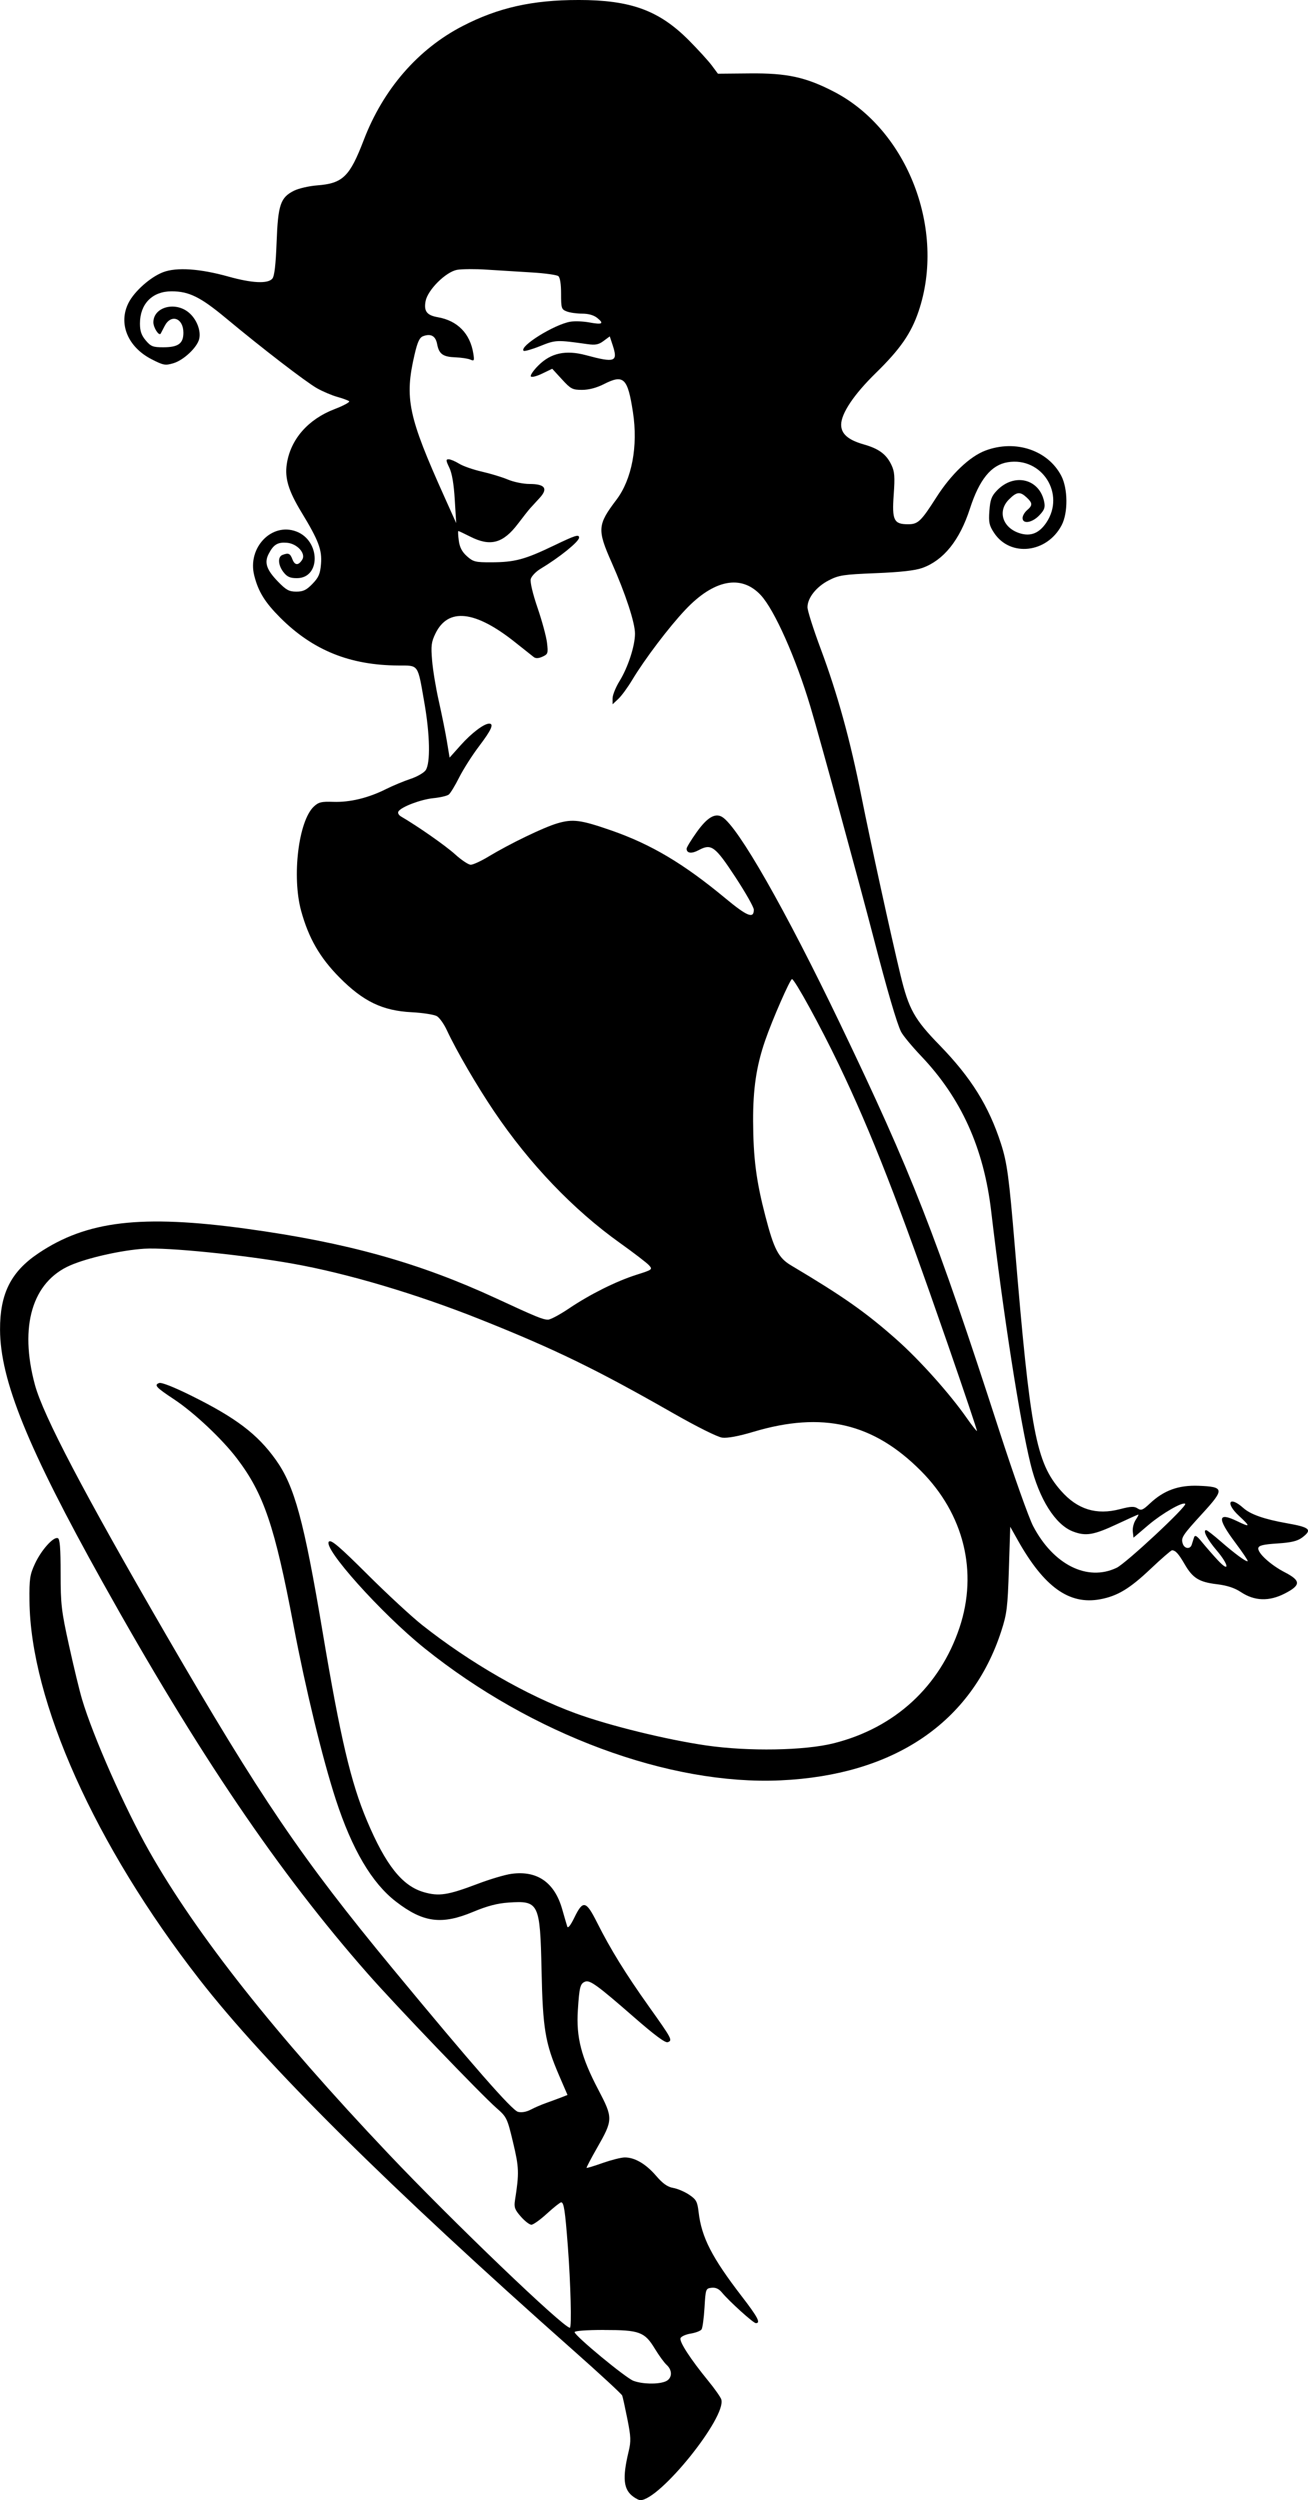 <?xml version="1.0" encoding="UTF-8" standalone="no"?>
<!-- Created with Inkscape (http://www.inkscape.org/) -->

<svg
   width="28.935mm"
   height="55.306mm"
   viewBox="0 0 28.935 55.306"
   version="1.1"
   id="svg4639"
   inkscape:version="1.2 (dc2aedaf03, 2022-05-15)"
   sodipodi:docname="Pinup1.svg"
   xmlns:inkscape="http://www.inkscape.org/namespaces/inkscape"
   xmlns:sodipodi="http://sodipodi.sourceforge.net/DTD/sodipodi-0.dtd"
   xmlns="http://www.w3.org/2000/svg"
   xmlns:svg="http://www.w3.org/2000/svg"
   xmlns:rdf="http://www.w3.org/1999/02/22-rdf-syntax-ns#"
   xmlns:cc="http://creativecommons.org/ns#"
   xmlns:dc="http://purl.org/dc/elements/1.1/">
  <title
     id="title4667">Pinup</title>
  <sodipodi:namedview
     id="namedview4641"
     pagecolor="#ffffff"
     bordercolor="#000000"
     borderopacity="0.25"
     inkscape:showpageshadow="2"
     inkscape:pageopacity="0.0"
     inkscape:pagecheckerboard="0"
     inkscape:deskcolor="#d1d1d1"
     inkscape:document-units="mm"
     showgrid="false"
     inkscape:zoom="0.74564394"
     inkscape:cx="292.36474"
     inkscape:cy="-57.668275"
     inkscape:window-width="1920"
     inkscape:window-height="1017"
     inkscape:window-x="1912"
     inkscape:window-y="-8"
     inkscape:window-maximized="1"
     inkscape:current-layer="layer1" />
  <defs
     id="defs4636" />
  <g
     inkscape:label="Lager 1"
     inkscape:groupmode="layer"
     id="layer1"
     transform="translate(-27.758,-163.96)">
    <path
       id="path4501-6"
       style="fill:#000000;stroke-width:0.05"
       d="m 40.551,163.96 c -1.018,0 -1.774,0.17 -2.561,0.577 -0.987,0.51 -1.755,1.397 -2.185,2.52 -0.312,0.814 -0.463,0.96 -1.034,1.004 -0.178,0.014 -0.408,0.067 -0.51,0.118 -0.299,0.15 -0.353,0.31 -0.384,1.138 -0.019,0.502 -0.048,0.75 -0.094,0.806 -0.098,0.118 -0.448,0.102 -0.972,-0.045 -0.631,-0.176 -1.146,-0.211 -1.445,-0.097 -0.28,0.107 -0.633,0.42 -0.764,0.677 -0.233,0.457 -0.019,0.979 0.512,1.25 0.262,0.134 0.3,0.14 0.482,0.086 0.224,-0.067 0.521,-0.346 0.568,-0.534 0.045,-0.181 -0.055,-0.44 -0.228,-0.585 -0.303,-0.255 -0.785,-0.123 -0.785,0.215 0,0.119 0.126,0.312 0.162,0.249 0.006,-0.011 0.045,-0.086 0.087,-0.167 0.142,-0.276 0.415,-0.178 0.415,0.148 0,0.24 -0.114,0.322 -0.446,0.322 -0.228,0 -0.274,-0.018 -0.387,-0.152 -0.096,-0.114 -0.128,-0.208 -0.128,-0.374 0,-0.433 0.273,-0.712 0.698,-0.712 0.387,-3.1e-4 0.64,0.125 1.203,0.593 0.797,0.664 1.764,1.408 2.015,1.551 0.123,0.07 0.323,0.155 0.446,0.19 0.123,0.034 0.242,0.078 0.265,0.097 0.023,0.019 -0.121,0.098 -0.32,0.174 -0.59,0.226 -0.977,0.67 -1.059,1.217 -0.047,0.313 0.039,0.595 0.326,1.067 0.379,0.624 0.457,0.832 0.431,1.143 -0.018,0.22 -0.052,0.297 -0.189,0.439 -0.133,0.137 -0.204,0.172 -0.357,0.172 -0.16,0 -0.225,-0.035 -0.406,-0.222 -0.253,-0.261 -0.306,-0.419 -0.206,-0.612 0.107,-0.208 0.2,-0.264 0.405,-0.247 0.226,0.019 0.424,0.238 0.338,0.374 -0.084,0.133 -0.164,0.13 -0.217,-0.007 -0.05,-0.132 -0.087,-0.149 -0.22,-0.098 -0.11,0.042 -0.098,0.229 0.024,0.384 0.079,0.101 0.146,0.13 0.294,0.13 0.532,0 0.523,-0.829 -0.011,-1.032 -0.545,-0.207 -1.087,0.358 -0.932,0.973 0.09,0.358 0.235,0.592 0.575,0.933 0.721,0.721 1.541,1.053 2.612,1.058 0.458,0.002 0.425,-0.045 0.576,0.82 0.125,0.713 0.137,1.343 0.029,1.497 -0.041,0.058 -0.191,0.144 -0.334,0.191 -0.143,0.047 -0.388,0.149 -0.545,0.227 -0.391,0.196 -0.798,0.294 -1.164,0.281 -0.263,-0.009 -0.326,0.006 -0.431,0.105 -0.339,0.318 -0.488,1.549 -0.28,2.308 0.165,0.602 0.414,1.034 0.849,1.473 0.524,0.529 0.95,0.735 1.596,0.768 0.251,0.013 0.504,0.053 0.561,0.089 0.057,0.036 0.154,0.173 0.215,0.304 0.213,0.458 0.665,1.234 1.047,1.8 0.783,1.161 1.755,2.177 2.783,2.91 0.307,0.219 0.597,0.442 0.644,0.494 0.083,0.092 0.075,0.099 -0.273,0.209 -0.454,0.144 -1.034,0.434 -1.501,0.749 -0.2,0.135 -0.407,0.245 -0.459,0.245 -0.115,0 -0.257,-0.058 -1.144,-0.469 -1.713,-0.793 -3.311,-1.238 -5.53,-1.542 -2.326,-0.318 -3.531,-0.176 -4.602,0.544 -0.607,0.408 -0.85,0.893 -0.847,1.69 0.004,1.117 0.613,2.616 2.267,5.582 2.117,3.797 3.896,6.423 5.87,8.666 0.62,0.705 2.499,2.665 2.847,2.97 0.224,0.196 0.236,0.22 0.365,0.76 0.133,0.556 0.137,0.676 0.042,1.281 -0.024,0.152 -0.004,0.206 0.13,0.359 0.087,0.099 0.192,0.18 0.233,0.18 0.041,0 0.197,-0.111 0.346,-0.248 0.149,-0.136 0.29,-0.248 0.313,-0.248 0.06,0 0.087,0.181 0.147,0.966 0.063,0.828 0.088,1.809 0.046,1.809 -0.144,-3e-4 -2.602,-2.357 -4.022,-3.857 -2.502,-2.642 -4.232,-4.83 -5.283,-6.683 -0.541,-0.954 -1.243,-2.541 -1.487,-3.362 -0.057,-0.191 -0.186,-0.726 -0.288,-1.19 -0.169,-0.767 -0.186,-0.91 -0.186,-1.597 -2e-4,-0.561 -0.016,-0.76 -0.062,-0.778 -0.097,-0.037 -0.366,0.264 -0.506,0.566 -0.112,0.243 -0.126,0.332 -0.121,0.818 0.02,2.22 1.451,5.41 3.755,8.371 1.477,1.899 4.194,4.595 8.286,8.221 0.577,0.511 1.058,0.956 1.071,0.99 0.013,0.034 0.064,0.266 0.114,0.517 0.079,0.395 0.083,0.491 0.029,0.718 -0.144,0.599 -0.116,0.849 0.11,1.008 0.057,0.04 0.122,0.072 0.146,0.072 0.434,0 1.916,-1.843 1.793,-2.23 -0.016,-0.051 -0.145,-0.234 -0.287,-0.408 -0.394,-0.482 -0.645,-0.868 -0.615,-0.946 0.015,-0.039 0.117,-0.084 0.227,-0.102 0.11,-0.018 0.217,-0.059 0.239,-0.093 0.022,-0.034 0.051,-0.252 0.065,-0.483 0.024,-0.411 0.028,-0.422 0.155,-0.437 0.089,-0.01 0.161,0.022 0.225,0.099 0.163,0.198 0.7,0.684 0.756,0.684 0.112,0 0.042,-0.134 -0.311,-0.592 -0.662,-0.861 -0.889,-1.303 -0.955,-1.86 -0.028,-0.239 -0.052,-0.283 -0.211,-0.39 -0.099,-0.066 -0.258,-0.134 -0.353,-0.15 -0.126,-0.022 -0.23,-0.096 -0.38,-0.271 -0.225,-0.261 -0.471,-0.405 -0.692,-0.403 -0.078,5.7e-4 -0.296,0.056 -0.485,0.122 -0.189,0.067 -0.351,0.116 -0.358,0.109 -0.007,-0.007 0.096,-0.204 0.229,-0.437 0.359,-0.628 0.36,-0.664 0.028,-1.297 -0.376,-0.716 -0.489,-1.159 -0.45,-1.755 0.033,-0.515 0.052,-0.588 0.163,-0.631 0.104,-0.04 0.275,0.085 1.075,0.783 0.464,0.405 0.697,0.578 0.752,0.557 0.108,-0.042 0.095,-0.068 -0.42,-0.792 -0.516,-0.726 -0.848,-1.264 -1.145,-1.855 -0.245,-0.488 -0.312,-0.502 -0.503,-0.108 -0.082,0.169 -0.141,0.244 -0.156,0.198 -0.013,-0.041 -0.064,-0.214 -0.112,-0.384 -0.168,-0.591 -0.55,-0.86 -1.119,-0.784 -0.14,0.018 -0.48,0.119 -0.756,0.224 -0.658,0.249 -0.852,0.279 -1.19,0.181 -0.475,-0.138 -0.84,-0.598 -1.254,-1.58 -0.356,-0.843 -0.588,-1.832 -0.981,-4.174 -0.414,-2.465 -0.621,-3.228 -1.036,-3.809 -0.406,-0.569 -0.883,-0.93 -1.877,-1.422 -0.38,-0.188 -0.654,-0.296 -0.704,-0.276 -0.116,0.045 -0.071,0.095 0.334,0.363 0.44,0.292 1.058,0.873 1.386,1.304 0.594,0.78 0.837,1.495 1.253,3.692 0.268,1.411 0.641,2.95 0.936,3.856 0.36,1.103 0.796,1.844 1.33,2.256 0.603,0.465 1.011,0.519 1.712,0.225 0.309,-0.129 0.53,-0.187 0.782,-0.204 0.668,-0.046 0.695,0.01 0.727,1.5 0.027,1.289 0.08,1.608 0.386,2.32 l 0.188,0.436 -0.132,0.052 c -0.073,0.028 -0.221,0.083 -0.33,0.122 -0.109,0.038 -0.267,0.106 -0.352,0.151 -0.094,0.05 -0.202,0.069 -0.28,0.049 -0.135,-0.034 -1.014,-1.039 -2.78,-3.177 -2.012,-2.437 -2.911,-3.761 -4.998,-7.361 -1.83,-3.158 -2.727,-4.868 -2.91,-5.546 -0.349,-1.294 -0.058,-2.276 0.783,-2.641 0.386,-0.168 1.136,-0.336 1.636,-0.368 0.514,-0.033 2.199,0.137 3.286,0.331 1.208,0.215 2.734,0.669 4.142,1.23 1.65,0.658 2.562,1.101 4.266,2.074 0.529,0.302 0.986,0.53 1.09,0.544 0.116,0.015 0.361,-0.03 0.695,-0.13 1.527,-0.455 2.649,-0.193 3.702,0.865 0.951,0.955 1.266,2.234 0.854,3.467 -0.436,1.303 -1.429,2.217 -2.78,2.558 -0.646,0.163 -1.888,0.184 -2.822,0.049 -0.881,-0.128 -2.148,-0.439 -2.889,-0.71 -1.082,-0.395 -2.346,-1.123 -3.395,-1.953 -0.232,-0.183 -0.776,-0.687 -1.209,-1.118 -0.616,-0.614 -0.802,-0.773 -0.853,-0.73 -0.154,0.128 1.153,1.588 2.111,2.359 2.374,1.909 5.413,3.037 7.88,2.924 2.508,-0.115 4.226,-1.278 4.882,-3.305 0.122,-0.377 0.14,-0.519 0.167,-1.363 l 0.03,-0.942 0.167,0.298 c 0.583,1.037 1.138,1.435 1.825,1.306 0.38,-0.071 0.651,-0.234 1.112,-0.671 0.24,-0.227 0.453,-0.412 0.475,-0.412 0.077,0.001 0.145,0.076 0.28,0.309 0.177,0.306 0.319,0.395 0.716,0.442 0.222,0.027 0.389,0.081 0.527,0.173 0.301,0.2 0.623,0.211 0.97,0.033 0.36,-0.185 0.361,-0.284 0.004,-0.469 -0.316,-0.163 -0.608,-0.43 -0.588,-0.537 0.011,-0.058 0.111,-0.082 0.422,-0.102 0.305,-0.02 0.441,-0.052 0.545,-0.129 0.234,-0.175 0.179,-0.228 -0.333,-0.318 -0.504,-0.089 -0.805,-0.195 -0.966,-0.338 -0.311,-0.278 -0.405,-0.113 -0.098,0.172 0.263,0.245 0.258,0.263 -0.038,0.12 -0.434,-0.21 -0.447,-0.067 -0.042,0.474 0.162,0.216 0.285,0.4 0.275,0.41 -0.026,0.026 -0.286,-0.165 -0.607,-0.445 -0.151,-0.132 -0.292,-0.241 -0.312,-0.241 -0.082,0 0.024,0.204 0.23,0.446 0.273,0.32 0.3,0.511 0.031,0.223 -0.102,-0.109 -0.256,-0.286 -0.344,-0.393 -0.127,-0.156 -0.164,-0.178 -0.186,-0.112 -0.015,0.046 -0.037,0.117 -0.05,0.158 -0.033,0.107 -0.163,0.092 -0.199,-0.024 -0.042,-0.131 -0.009,-0.181 0.444,-0.676 0.483,-0.528 0.475,-0.581 -0.093,-0.603 -0.444,-0.017 -0.769,0.101 -1.077,0.391 -0.156,0.147 -0.194,0.163 -0.273,0.11 -0.074,-0.05 -0.15,-0.046 -0.389,0.016 -0.524,0.137 -0.942,0.007 -1.306,-0.407 -0.552,-0.628 -0.679,-1.297 -1.02,-5.398 -0.128,-1.537 -0.171,-1.858 -0.307,-2.28 -0.27,-0.834 -0.661,-1.461 -1.357,-2.177 -0.559,-0.574 -0.683,-0.797 -0.865,-1.55 -0.215,-0.891 -0.665,-2.952 -0.865,-3.954 -0.251,-1.26 -0.528,-2.263 -0.899,-3.26 -0.162,-0.433 -0.294,-0.849 -0.294,-0.924 0,-0.207 0.195,-0.453 0.47,-0.595 0.223,-0.115 0.321,-0.13 1.041,-0.159 0.546,-0.022 0.867,-0.058 1.027,-0.115 0.472,-0.168 0.829,-0.612 1.056,-1.314 0.208,-0.643 0.47,-0.966 0.835,-1.025 0.757,-0.123 1.282,0.7 0.854,1.337 -0.156,0.231 -0.342,0.308 -0.578,0.237 -0.387,-0.116 -0.51,-0.489 -0.248,-0.751 0.171,-0.171 0.245,-0.18 0.391,-0.044 0.134,0.125 0.135,0.174 0.009,0.282 -0.054,0.047 -0.099,0.124 -0.099,0.173 0,0.14 0.211,0.107 0.369,-0.058 0.113,-0.118 0.134,-0.175 0.11,-0.297 -0.103,-0.516 -0.666,-0.651 -1.048,-0.252 -0.118,0.123 -0.147,0.203 -0.165,0.448 -0.019,0.257 -0.004,0.324 0.104,0.488 0.357,0.54 1.17,0.448 1.494,-0.169 0.145,-0.276 0.14,-0.811 -0.009,-1.096 -0.297,-0.566 -1.013,-0.804 -1.674,-0.557 -0.349,0.13 -0.762,0.524 -1.089,1.037 -0.339,0.531 -0.405,0.594 -0.624,0.594 -0.316,0 -0.359,-0.088 -0.319,-0.651 0.029,-0.402 0.02,-0.513 -0.05,-0.661 -0.112,-0.236 -0.277,-0.359 -0.612,-0.454 -0.346,-0.099 -0.5,-0.233 -0.5,-0.436 7.6e-4,-0.25 0.282,-0.67 0.767,-1.144 0.541,-0.529 0.78,-0.875 0.946,-1.365 0.608,-1.797 -0.241,-4.008 -1.865,-4.853 -0.626,-0.326 -1.043,-0.417 -1.868,-0.409 l -0.706,0.007 -0.137,-0.184 c -0.075,-0.101 -0.304,-0.351 -0.508,-0.557 -0.66,-0.662 -1.286,-0.89 -2.445,-0.89 z m -2.414,5.953 c 0.12,-5.6e-4 0.26,0.003 0.392,0.012 0.263,0.017 0.712,0.045 0.998,0.062 0.286,0.017 0.548,0.054 0.582,0.081 0.039,0.031 0.061,0.177 0.061,0.391 0,0.322 0.008,0.345 0.127,0.391 0.07,0.027 0.224,0.048 0.342,0.048 0.137,0 0.256,0.034 0.331,0.095 0.158,0.128 0.114,0.153 -0.178,0.099 -0.135,-0.025 -0.324,-0.032 -0.421,-0.015 -0.359,0.064 -1.129,0.544 -1.03,0.643 0.016,0.016 0.181,-0.03 0.365,-0.104 0.346,-0.139 0.365,-0.14 1.052,-0.043 0.171,0.024 0.244,0.01 0.352,-0.071 l 0.137,-0.101 0.063,0.191 c 0.123,0.374 0.057,0.399 -0.593,0.224 -0.444,-0.119 -0.773,-0.048 -1.049,0.228 -0.108,0.107 -0.183,0.216 -0.167,0.242 0.016,0.026 0.127,-0.002 0.251,-0.062 l 0.222,-0.107 0.214,0.233 c 0.197,0.215 0.233,0.234 0.446,0.234 0.152,0 0.32,-0.045 0.485,-0.128 0.437,-0.222 0.525,-0.136 0.641,0.624 0.115,0.749 -0.024,1.484 -0.365,1.934 -0.421,0.556 -0.429,0.66 -0.105,1.392 0.306,0.69 0.515,1.327 0.515,1.57 0,0.271 -0.154,0.744 -0.341,1.048 -0.085,0.138 -0.155,0.311 -0.155,0.383 v 0.132 l 0.128,-0.12 c 0.07,-0.066 0.208,-0.254 0.306,-0.418 0.276,-0.459 0.812,-1.168 1.176,-1.553 0.631,-0.669 1.238,-0.787 1.669,-0.323 0.303,0.326 0.778,1.395 1.099,2.472 0.214,0.718 1.074,3.866 1.395,5.104 0.3,1.159 0.516,1.896 0.609,2.082 0.041,0.082 0.241,0.323 0.444,0.537 0.887,0.932 1.385,2.036 1.549,3.428 0.268,2.281 0.634,4.632 0.872,5.6 0.19,0.773 0.548,1.34 0.938,1.489 0.287,0.109 0.458,0.08 0.996,-0.173 0.237,-0.111 0.439,-0.202 0.45,-0.202 0.011,0 -0.016,0.054 -0.06,0.12 -0.043,0.066 -0.072,0.182 -0.063,0.257 l 0.016,0.135 0.334,-0.284 c 0.301,-0.255 0.757,-0.517 0.81,-0.465 0.049,0.049 -1.308,1.315 -1.519,1.416 v -5.2e-4 c -0.646,0.309 -1.399,-0.069 -1.846,-0.924 -0.095,-0.182 -0.433,-1.133 -0.75,-2.114 -1.404,-4.338 -1.938,-5.702 -3.515,-8.988 -1.218,-2.538 -2.258,-4.362 -2.612,-4.582 -0.155,-0.096 -0.332,0.008 -0.563,0.332 -0.124,0.174 -0.225,0.339 -0.225,0.368 0,0.104 0.111,0.118 0.269,0.032 0.277,-0.149 0.36,-0.088 0.809,0.596 0.225,0.343 0.409,0.667 0.409,0.722 0,0.207 -0.147,0.148 -0.628,-0.251 -0.927,-0.769 -1.642,-1.194 -2.523,-1.501 -0.676,-0.235 -0.851,-0.259 -1.193,-0.159 -0.303,0.088 -1.049,0.449 -1.531,0.739 -0.162,0.098 -0.337,0.178 -0.387,0.178 -0.051,7e-5 -0.207,-0.104 -0.347,-0.231 -0.212,-0.192 -0.82,-0.617 -1.198,-0.838 -0.051,-0.03 -0.075,-0.078 -0.055,-0.11 0.063,-0.102 0.494,-0.266 0.775,-0.294 0.15,-0.015 0.303,-0.051 0.339,-0.08 0.036,-0.029 0.14,-0.199 0.23,-0.379 0.091,-0.18 0.289,-0.492 0.442,-0.693 0.271,-0.358 0.333,-0.497 0.221,-0.497 -0.114,0 -0.395,0.213 -0.631,0.479 l -0.244,0.273 -0.06,-0.363 c -0.033,-0.2 -0.114,-0.597 -0.178,-0.884 -0.065,-0.286 -0.132,-0.691 -0.149,-0.9 -0.028,-0.326 -0.017,-0.41 0.073,-0.596 0.28,-0.579 0.878,-0.514 1.765,0.193 0.192,0.153 0.377,0.3 0.412,0.327 0.042,0.032 0.107,0.029 0.192,-0.01 0.121,-0.055 0.127,-0.075 0.1,-0.306 -0.016,-0.136 -0.11,-0.484 -0.209,-0.773 -0.107,-0.312 -0.168,-0.571 -0.151,-0.638 0.016,-0.062 0.112,-0.163 0.214,-0.225 0.422,-0.253 0.855,-0.603 0.855,-0.691 0,-0.079 -0.079,-0.054 -0.558,0.176 -0.648,0.311 -0.864,0.368 -1.387,0.37 -0.349,0.001 -0.397,-0.011 -0.536,-0.135 -0.109,-0.098 -0.16,-0.196 -0.18,-0.347 -0.015,-0.116 -0.02,-0.21 -0.009,-0.21 0.01,1.1e-4 0.129,0.056 0.263,0.124 0.446,0.226 0.727,0.149 1.057,-0.287 0.111,-0.147 0.232,-0.3 0.268,-0.34 0.036,-0.04 0.131,-0.143 0.21,-0.229 0.192,-0.209 0.119,-0.309 -0.227,-0.309 -0.135,0 -0.35,-0.044 -0.477,-0.098 -0.128,-0.054 -0.386,-0.132 -0.575,-0.175 -0.189,-0.043 -0.414,-0.121 -0.501,-0.175 -0.087,-0.054 -0.192,-0.098 -0.233,-0.098 -0.064,0 -0.062,0.026 0.015,0.186 0.059,0.122 0.1,0.364 0.12,0.706 l 0.032,0.52 -0.256,-0.57 c -0.809,-1.798 -0.891,-2.189 -0.664,-3.163 0.065,-0.278 0.109,-0.372 0.188,-0.402 0.172,-0.064 0.276,-0.005 0.31,0.174 0.041,0.221 0.128,0.284 0.407,0.294 0.128,0.005 0.276,0.027 0.328,0.05 0.086,0.037 0.091,0.024 0.065,-0.138 -0.071,-0.44 -0.35,-0.724 -0.787,-0.8 -0.241,-0.042 -0.31,-0.133 -0.268,-0.356 0.047,-0.248 0.445,-0.645 0.696,-0.692 0.051,-0.009 0.151,-0.014 0.271,-0.015 z m 7.14,15.704 c 0.058,0 0.633,1.049 1.037,1.892 0.72,1.502 1.326,3.055 2.403,6.165 0.367,1.059 0.661,1.932 0.653,1.94 -0.008,0.008 -0.112,-0.124 -0.23,-0.293 -0.377,-0.538 -1.036,-1.274 -1.54,-1.722 -0.683,-0.606 -1.182,-0.958 -2.342,-1.648 -0.279,-0.166 -0.379,-0.357 -0.569,-1.091 -0.203,-0.78 -0.267,-1.282 -0.271,-2.097 -0.003,-0.716 0.072,-1.223 0.266,-1.785 0.158,-0.461 0.553,-1.361 0.595,-1.361 z m -4.159,29.883 c 0.789,0 0.9,0.041 1.128,0.417 0.089,0.147 0.205,0.306 0.258,0.354 0.14,0.127 0.124,0.311 -0.032,0.37 -0.169,0.065 -0.504,0.057 -0.702,-0.017 -0.172,-0.064 -1.301,-0.998 -1.301,-1.077 0,-0.028 0.267,-0.048 0.649,-0.048 z"
       sodipodi:nodetypes="sssssssssscssssscssssssssscsssssssscssssssscssssscsscscssssssssscsssssssssscsssscsccssssccsssscsssssssssscssssssssssscsssssssssssssssssccssssssssssssscssssssscssssccsssssssssscsssssssscssscsssssssssssssssscsscsscsscsssscssssssscsssccsssssccssssccssscccssscccscsssssscscssssssssssssccssccssssssssssssscsscsssssccccscsccssscsscscccssssssssscccssssscsscssssssssscssssscsss" />
  </g>
</svg>
